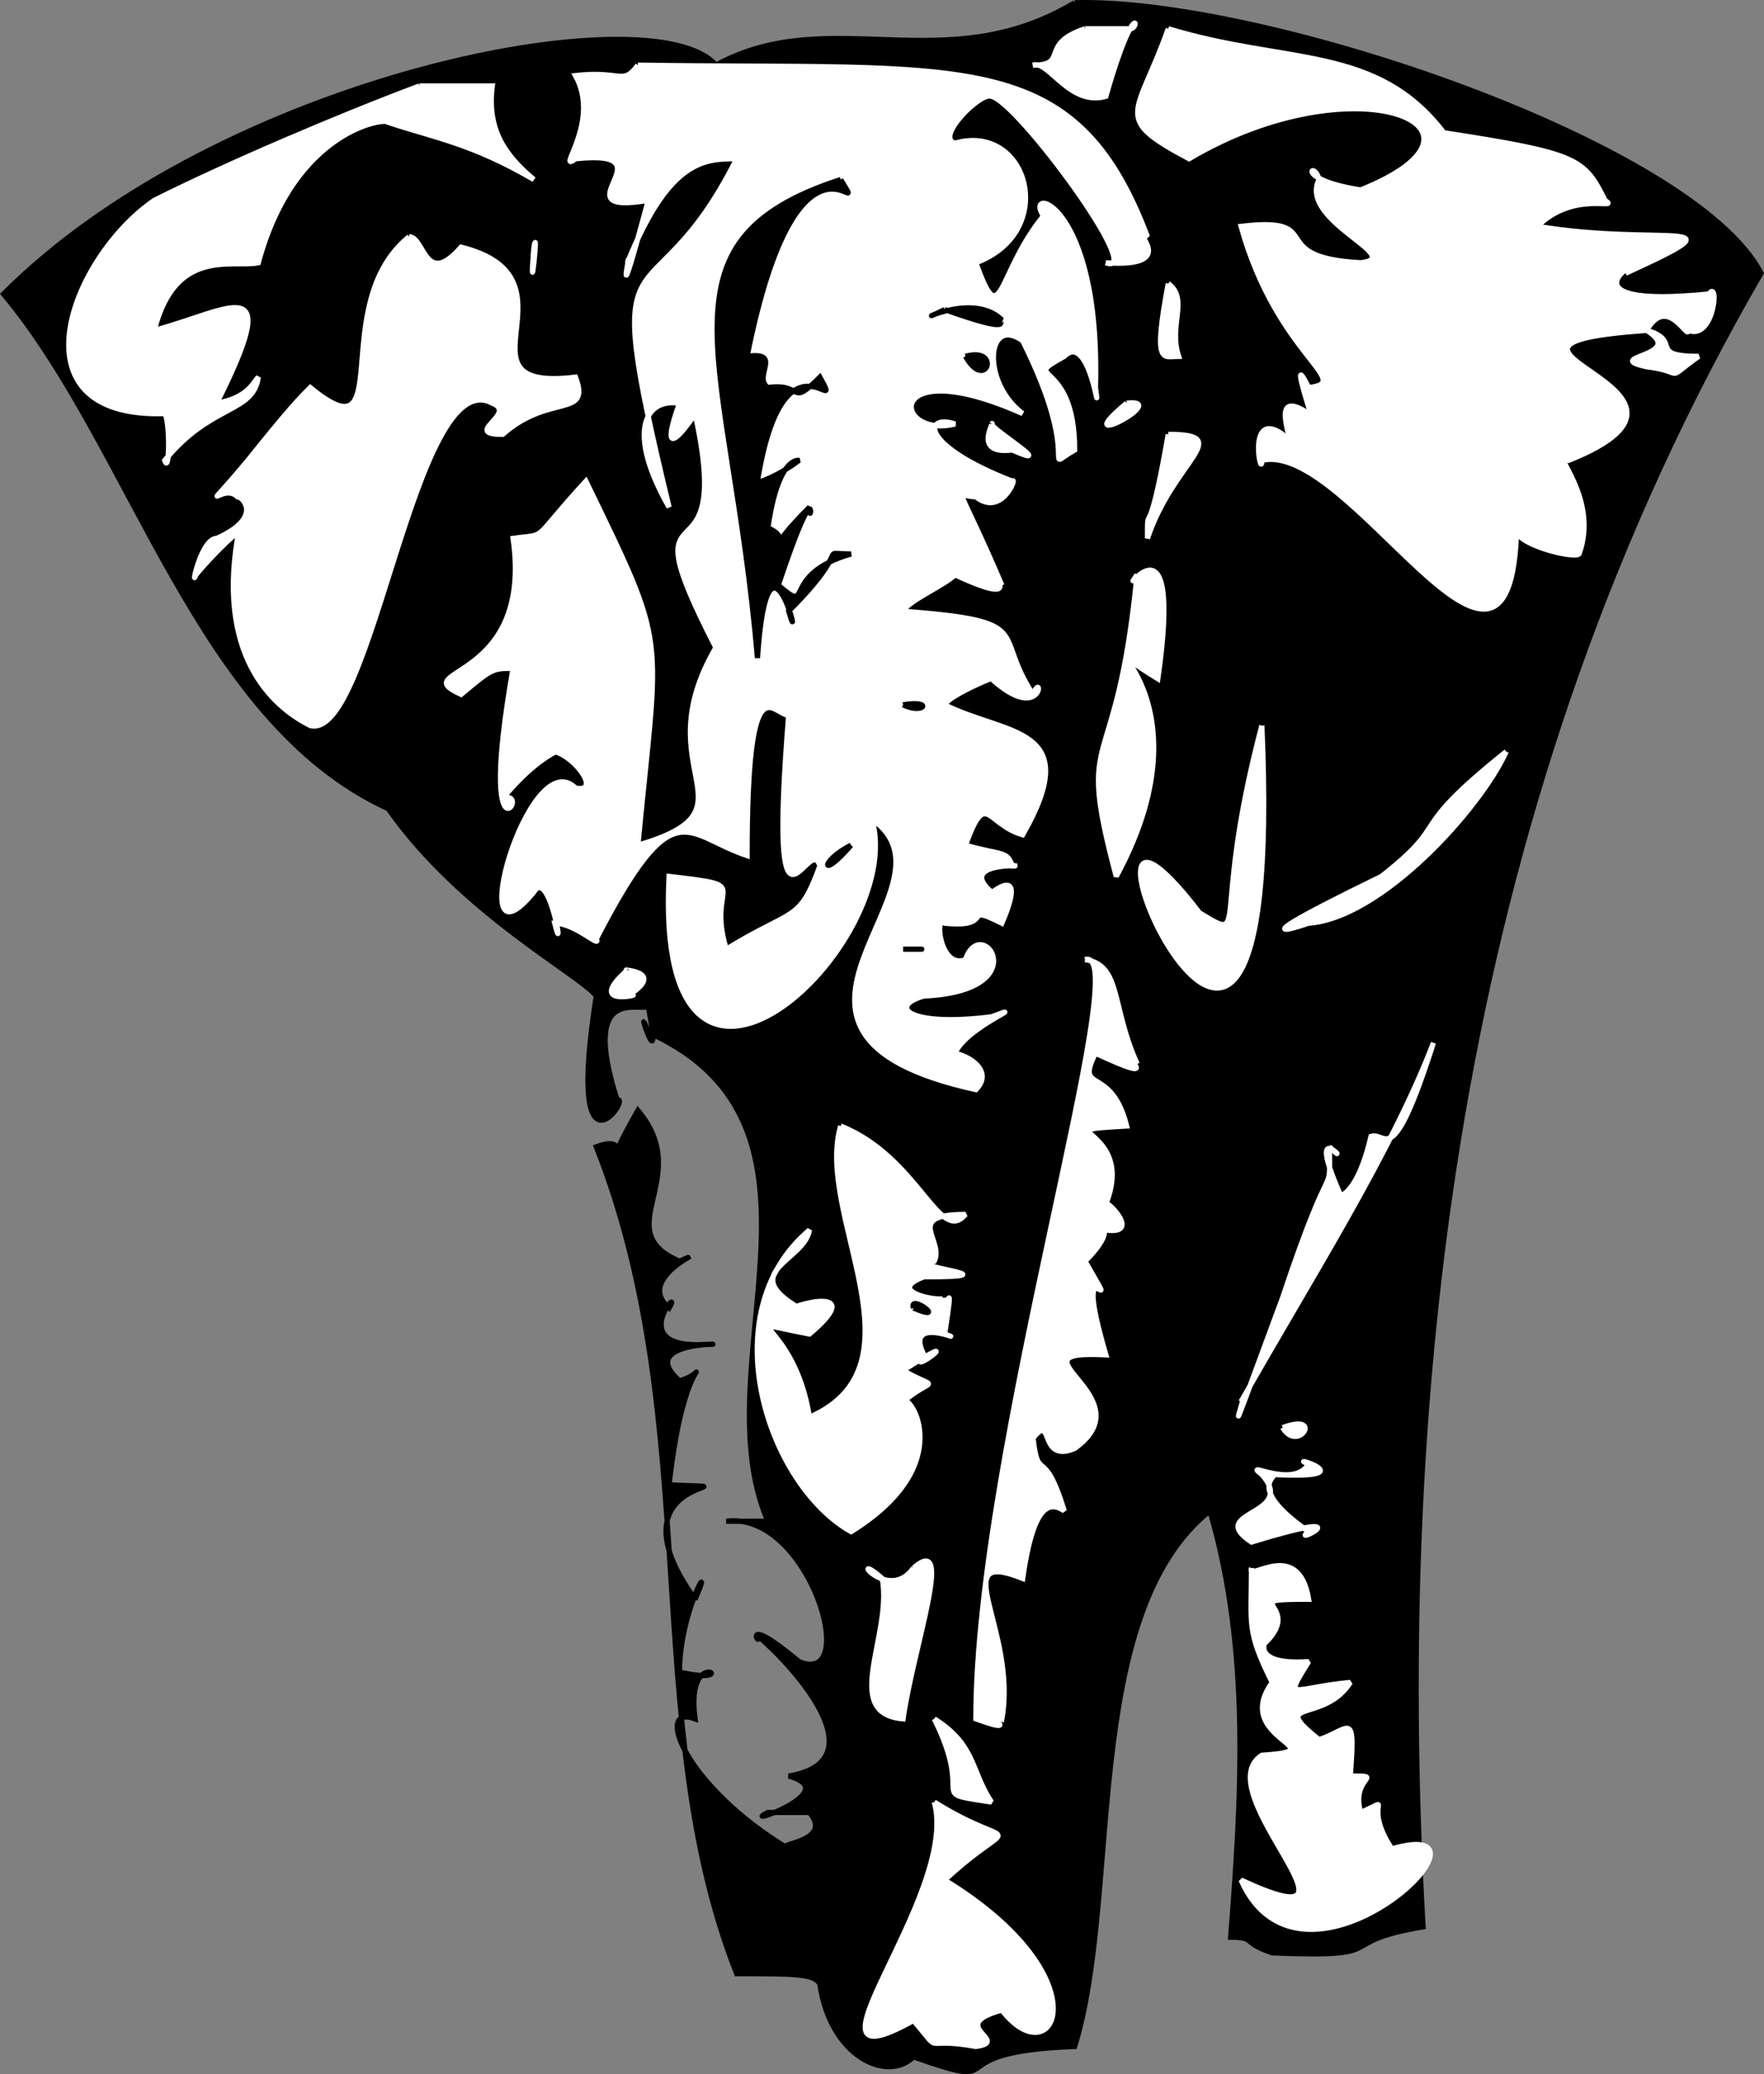<svg xmlns="http://www.w3.org/2000/svg" width="339.247" height="398.863" version="1.2"><rect width="100%" height="100%" fill="#808080" stroke="none"/><g fill="none" stroke="#000" stroke-miterlimit="2" font-family="'Sans Serif'" font-size="12.5" font-weight="400"><path fill="#000" d="M206.676.526c36-1 119 27 132 52-58 100-71 212-65 318-18 3-5 6-29 5-6-2-3-3-8-3 2-26 4-55-4-82-25 20-17 74-26 103-28 1-11 9-31 2-5 5-16 0-18-14-1-2-5-2-16-2-19-48-6-106-27-159 8-3 0 7 8-7 11 13-6 23 8 29 7-3-9 3-2 9 3-5-9 8 7 7 7 0-14-1-5 7 7-2 1-7-2 20 20 1-13-3 5 22 4-9-3 2-3 14 13 3 1-6 3 9-8-3-2 13 18 25-4-1 9-1 4-7h-8c-6 3 15-4 4-7 18-3 0-22-6-27 1 3-4-5 8 5 12 5 2-29-14-27h8c-13-30 17-76-23-94-3-8 3 11 0-5-2 1-13-4-6 18 3-1-10 18-4-20-3-4-26-16-40-36-37-17-49-69-74-99 42-42 125-58 137-44 22-12 44 3 69-12" vector-effect="non-scaling-stroke"/><path fill="#fff" stroke="#fff" d="M208.676 5.526h8c3 1 2-8-4 13-7 2-11-7-14-6 7 0 1-4 10-7m16 0c23 7 40 3 53 20 26 4 27 5 31 13 3 2-6-2-13 5 24 4 41-2 17 9 4-4-14 7 16 4 2-3 1 9-4 7 0 2-4-7-8 0 7 2 0 5 10 5-7 5-2 3-10 2-9-2 8-2 0-7-42 3 20 11-15 25-4-2 6 7 2 18-1 1-13-2-12-5-1 43-32-17-49-13 0 4-3-10 4-5 4 5-4-10 5-4 4 10-5-15 0-5 9-1-6-6-13-31 17-2 4 6 23 7 9-1-12-8-8-16-1-4-5 0 8 2 30-12-1-25-33-6-15-8-10-8-4-25m-102 7c63 1 84-4 98 33-4-2 7 6-8 5 8 3-17-31-22-32-2-1-11 8-7 9 14-4 20 17 4 23 5 14 4 2 13-9-4-6 11-3 10 33 1 8-1-11-6-6-9 5 2 0 2 18-7 4 2 3-10-21-7-5-8 8 0 14-27-12-25 5-13 2-6-2-7 4 11 11 1-1-2 7-7 3-4 0-4-4 5 17-4-4 6 5-9-2-2 2-9 5-10 7 26 2 17 4 25 16 2-5 2 6-8-3 2-1-8 3-9 5 12 6 27 4 15 25-7-2-7-9-11 2 7 2 8 1 9 4 4 0-11-1-4 5-3 3 8-8 2 6-8-4-1 1-11 0-2-2-1 9 4 7 3-9 14 6-8 7-7 2-3 6 13 4 8-3-5 2-7 7 4 1 7 4 4 7-50-11-1-39-20-52 7 24-42 70-39 11 17 2 7 1 11 14 13-8 14-5 18-16-2-7-10 21-6-29-3 0-8-11-8 27-12-4-14-13-29 16 1 2-4-3-8-3 2 8-1-11-4-6-14 17-1-29 8-20 5 1 0-6-4-7 5-1-1-2-10 9 6-2-5 15 2-25-4 0-4 0-10 5-11-5 14-2 10-30 7-1 3 1 14-11 16 33 14 28 10 70 24-7 1-14 15-38-18-35 4-9-4-45 4-6-9 15-3-2-7-1-10 6-2 20-14-58-4-33 13-67-6 0-13 0-21 20 1-4-3 14 4-12-18 3 5-10-14-8-4 3 5-7 0-16 9-1 9 2 12-2m-42 4h14c-1 8 2 13 8 18-12-7-19-8-28-11 0-1-18 1-25 27-5 1-16-3-20 13 15-4 25-12 12 14 6-1 7-4 8-5-1 7-9 5-18 16 1 3 1-8 0-9-30 1-18-30-2-41 14-7 35-16 51-22" vector-effect="non-scaling-stroke"/><path fill="#000" d="M161.676 34.526c6 10-8-16-18 34 7-1 1 4 4 6 7-1 4 4 10-2 5 9-7-11-12 20-6 1 0 2 8-4 0 0-4-1-6 13 5 2-1 5 8-4 0 5 2-9-6 15 7 6 0-2 14-6-7 0 1-2-12 11 3 10-4-21-6 9-5-58-21-80 16-92" vector-effect="non-scaling-stroke"/><path fill="#fff" stroke="#fff" d="M78.676 45.526c3 0 3 10 10 2 24 6-3 28 22 25 3 8-5 3-14 11-8 0 3-4-2-6-15-8-23 65-35 62-6-3-18-12-14-36 4-5-3 1-8 7-1 3 1-7 4-7 9-4 5-8 4-8-3-3-8 5 2-7 8-10 10-12 12-14 17 14 3-16 19-29" vector-effect="non-scaling-stroke"/><path fill="#fff" stroke="#fff" d="M102.676 47.526c1-5-1 13 0 0m122 7c4 3 0 8 2 14-3 0-5 2-2-14" vector-effect="non-scaling-stroke"/><path fill="#000" d="M181.676 59.526c-8 4 5-4 11 2-1 0 3 3-11-2m4 9c7-2 4 7 0 0" vector-effect="non-scaling-stroke"/><path fill="#fff" stroke="#fff" d="M216.676 77.526c9-1-12 10 0 0m-26 4c0 1 13 9 4 5-8 1-3-6-4-5m34 2c13 0 1 5-4 20 0-8 0 3 4-20m-6 27c-4 6 9-15 4 20-18-11 12 1-8 38-8-30 0-17 4-58" vector-effect="non-scaling-stroke"/><path fill="#000" d="M173.676 135.526c4 2 6-1 0 0" vector-effect="non-scaling-stroke"/><path fill="#fff" stroke="#fff" d="M242.676 139.526c5 114-45-7-12 36 10 6 2 2 12-36" vector-effect="non-scaling-stroke"/><path fill="#fff" stroke="#fff" d="M289.676 144.526c-5 11-24 32-38 33 8-3-23 9 14-9 14-11 4-8 24-24" vector-effect="non-scaling-stroke"/><path fill="#000" d="M163.676 162.526c-6 3-6 7 0 0m10 20c7 0 2 0 0 0" vector-effect="non-scaling-stroke"/><path fill="#fff" stroke="#fff" d="M208.676 184.526c7 1 5 9 10 20-5-3 7 5-8-2-4 8 3 2 6 14-17 1 2 0-4 15 0-1 7 6 0 5-4-1 4-2-4 6 8 14-3-6 4 18-20-1 8 8-6 18-7 3-4-7-8-2 1 9 2 1 6 14-3-2-6-1-8 13-15-6-1 10-4 27-7-3 6 4-5 0 0-52 31-149 21-146m-88 2c-2 0 8 0 0 5 5-1-9 3 0-5m155 14c-8 21-24 46-37 69 2-4-6 18 8-20 10-30 9-18 9-29 5 5-5-7 2 9-4-1 2 6 6-11 3-1 4 7 12-18m-114 16c15 6 19 23 24 17-12 0-4 5-6 9-7 1 17 3-2 3-8 3 4 5 4 4 0 4 2-6 0 7 5 2-8-4-4 4-4 5 10-6-4 3 7 4 6 1 0 6 1-2 11 12-10 25-16-9-27-42-8-58-1 6-14 8-2 15-6 1 15-6 2 5-16-3-3-3 0 16 23-10 1-39 6-56" vector-effect="non-scaling-stroke"/><path fill="#000" d="M175.676 251.526c7 3-1-3 0 0" vector-effect="non-scaling-stroke"/><path fill="#fff" stroke="#fff" d="M246.676 274.526c8-3 3 5 0 0m5 7c-5-2 12 3-7 2 2 0-6 2 7 11-4 3 12-5-11 2-9-6 9-5 2-13-4-3 6 3 9-2m-76 20c8-7 0 15-2 29-12-1-2-16-4-27-7-6 1 5 6-2m65 0c-1 3 9-6 11 6-15 0 0 1-9 9 4-5-6 4 9 3-5 8-3 5 8 4-5 8-16 3-6 11 6-2 7-6 6 7 7 0 0 0 2 7 7-3 0-2 6 7 24-7-17 33-29 6 28 13-7-17 4-24 15-1-6-3 2-14-5-10-4-11-4-22m-61 29c8 5 7 10 11 16-13-2-3 0-11-16m0 16c16 10 16 2 2 15 31 19 21 38 11 25-11 3 2 6-5 7-11-2-6 2-12-5-25 14 9-24 4-42" vector-effect="non-scaling-stroke"/></g></svg>
